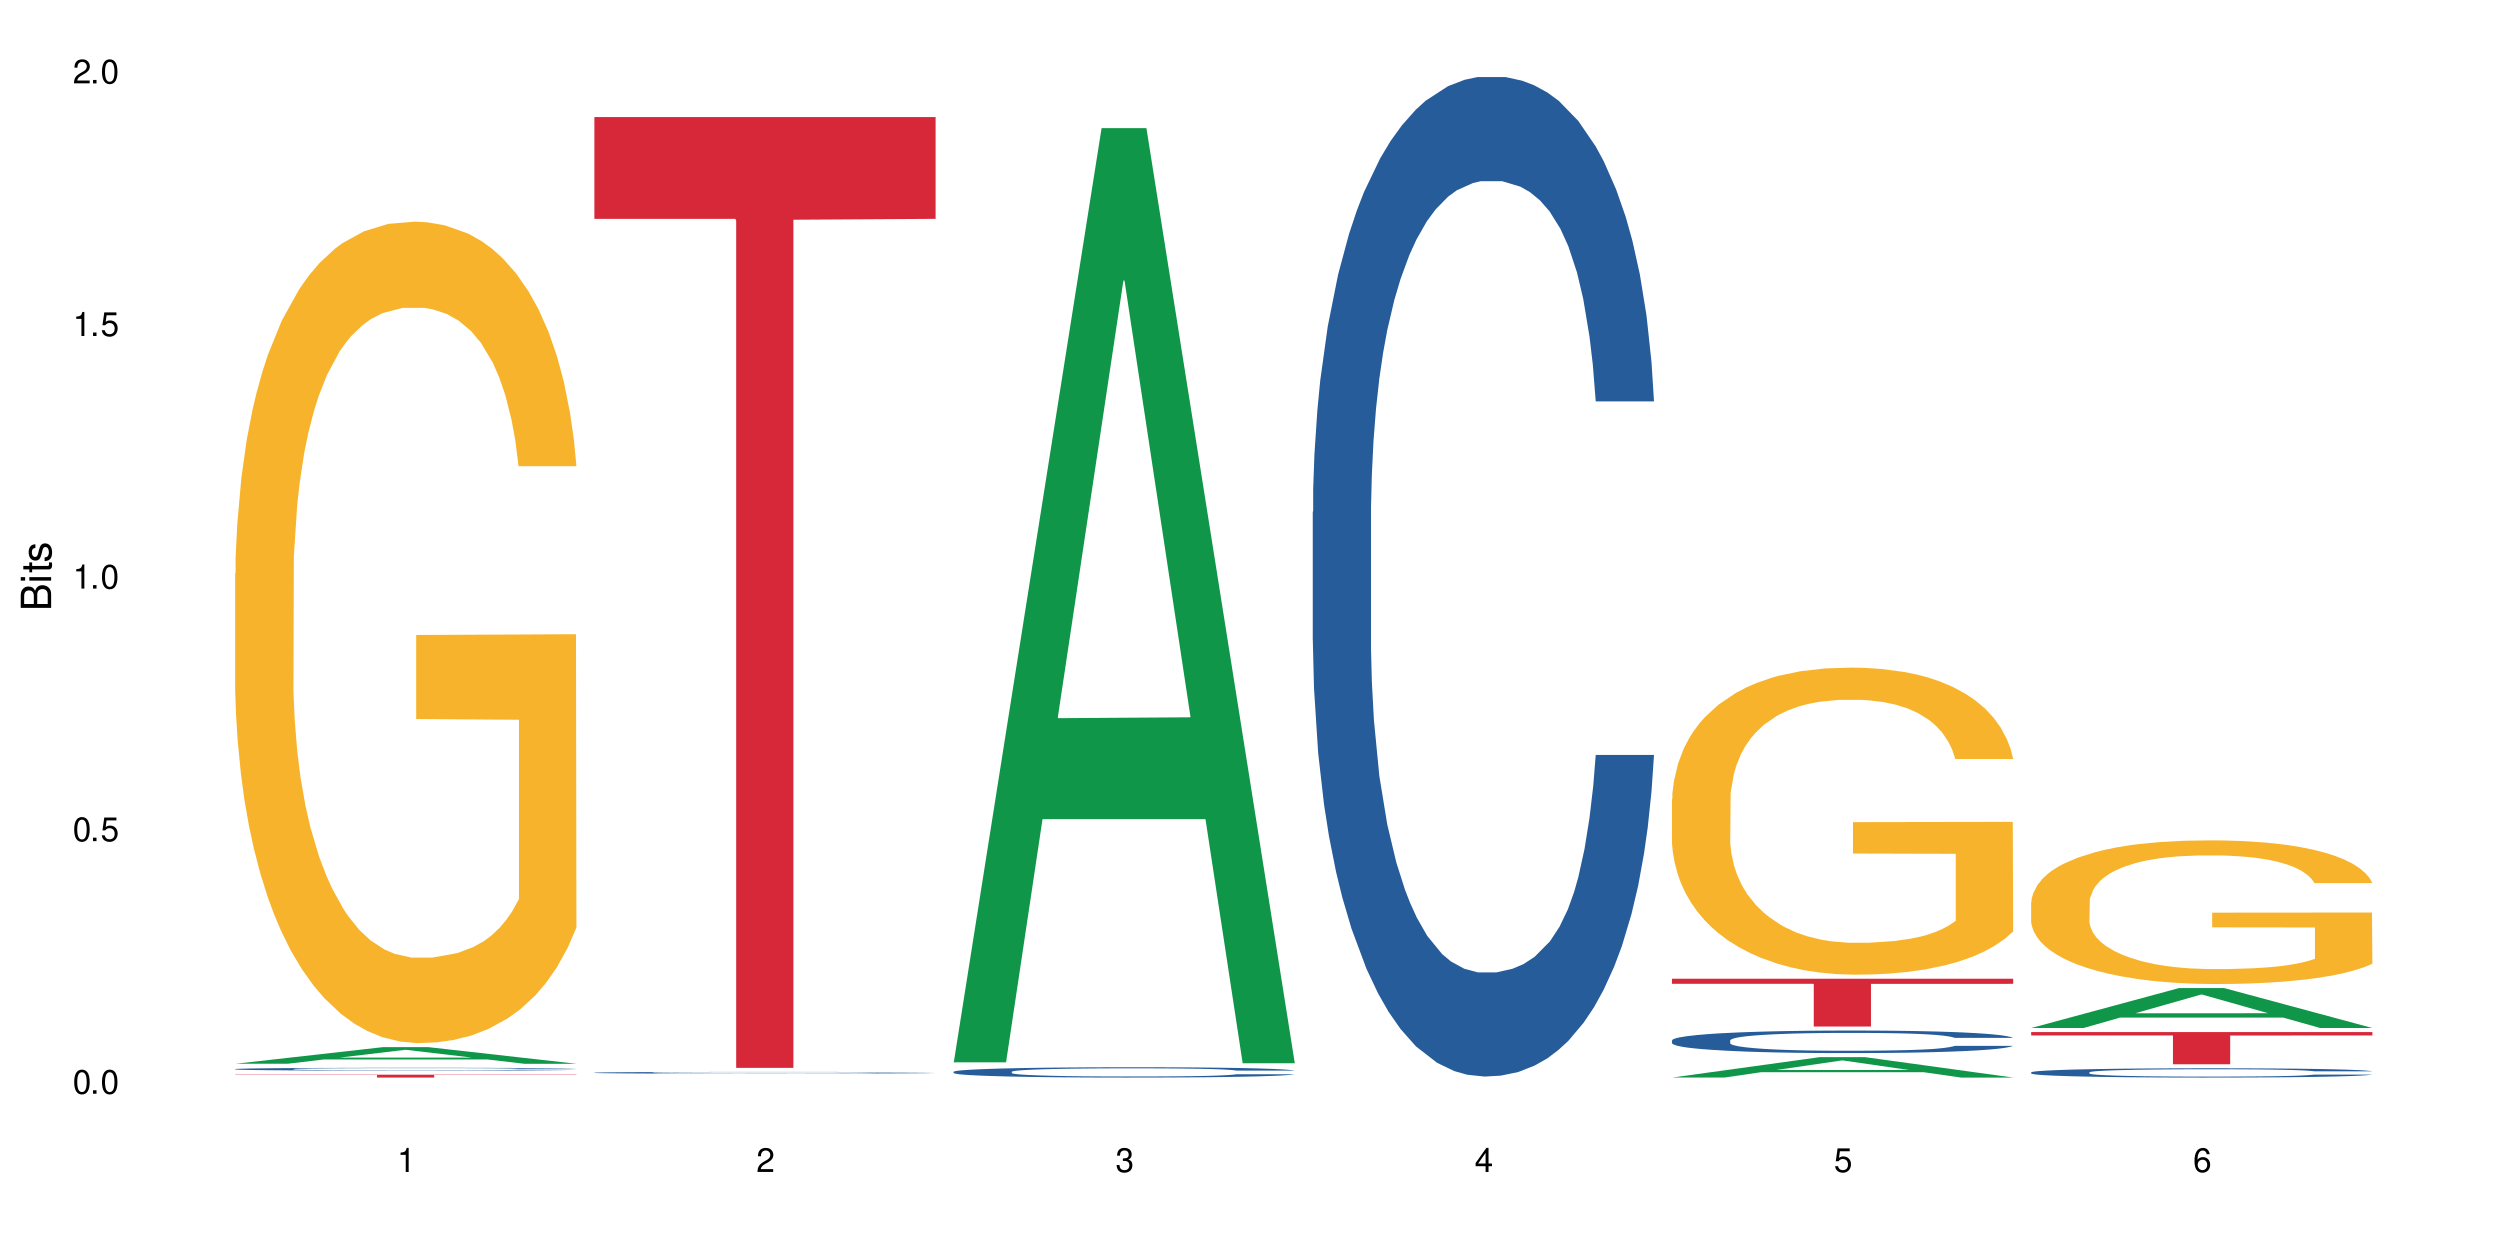 <?xml version="1.0" encoding="UTF-8"?>
<svg xmlns="http://www.w3.org/2000/svg" xmlns:xlink="http://www.w3.org/1999/xlink" width="720" height="360" viewBox="0 0 720 360">
<defs>
<g>
<g id="glyph-0-0">
</g>
<g id="glyph-0-1">
<path d="M 2.641 -6.938 C 2 -6.938 1.422 -6.656 1.078 -6.172 C 0.641 -5.562 0.406 -4.641 0.406 -3.359 C 0.406 -1.016 1.188 0.219 2.641 0.219 C 4.078 0.219 4.859 -1.016 4.859 -3.297 C 4.859 -4.641 4.656 -5.547 4.203 -6.172 C 3.844 -6.656 3.281 -6.938 2.641 -6.938 Z M 2.641 -6.188 C 3.547 -6.188 4 -5.25 4 -3.375 C 4 -1.406 3.562 -0.484 2.625 -0.484 C 1.734 -0.484 1.281 -1.438 1.281 -3.344 C 1.281 -5.25 1.734 -6.188 2.641 -6.188 Z M 2.641 -6.188 "/>
</g>
<g id="glyph-0-2">
<path d="M 1.828 -1 L 0.828 -1 L 0.828 0 L 1.828 0 Z M 1.828 -1 "/>
</g>
<g id="glyph-0-3">
<path d="M 4.562 -6.797 L 1.062 -6.797 L 0.547 -3.094 L 1.328 -3.094 C 1.719 -3.562 2.047 -3.734 2.578 -3.734 C 3.484 -3.734 4.062 -3.109 4.062 -2.094 C 4.062 -1.125 3.484 -0.531 2.578 -0.531 C 1.828 -0.531 1.375 -0.906 1.188 -1.672 L 0.328 -1.672 C 0.453 -1.109 0.547 -0.844 0.75 -0.594 C 1.125 -0.078 1.828 0.219 2.594 0.219 C 3.969 0.219 4.922 -0.781 4.922 -2.219 C 4.922 -3.562 4.031 -4.484 2.719 -4.484 C 2.25 -4.484 1.859 -4.359 1.469 -4.062 L 1.734 -5.969 L 4.562 -5.969 Z M 4.562 -6.797 "/>
</g>
<g id="glyph-0-4">
<path d="M 2.484 -4.938 L 2.484 0 L 3.328 0 L 3.328 -6.938 L 2.766 -6.938 C 2.469 -5.875 2.281 -5.734 0.984 -5.562 L 0.984 -4.938 Z M 2.484 -4.938 "/>
</g>
<g id="glyph-0-5">
<path d="M 4.859 -0.828 L 1.281 -0.828 C 1.359 -1.406 1.672 -1.781 2.5 -2.281 L 3.469 -2.828 C 4.406 -3.344 4.906 -4.062 4.906 -4.906 C 4.906 -5.484 4.672 -6.031 4.266 -6.406 C 3.859 -6.766 3.375 -6.938 2.719 -6.938 C 1.859 -6.938 1.219 -6.625 0.844 -6.031 C 0.609 -5.672 0.5 -5.234 0.484 -4.531 L 1.328 -4.531 C 1.359 -5.016 1.406 -5.281 1.531 -5.516 C 1.75 -5.938 2.188 -6.203 2.703 -6.203 C 3.469 -6.203 4.031 -5.641 4.031 -4.891 C 4.031 -4.344 3.719 -3.859 3.125 -3.516 L 2.234 -3 C 0.812 -2.172 0.406 -1.531 0.328 -0.016 L 4.859 -0.016 Z M 4.859 -0.828 "/>
</g>
<g id="glyph-0-6">
<path d="M 2.125 -3.188 L 2.578 -3.188 C 3.5 -3.188 3.984 -2.766 3.984 -1.922 C 3.984 -1.062 3.469 -0.531 2.594 -0.531 C 1.656 -0.531 1.203 -1 1.156 -2.016 L 0.312 -2.016 C 0.344 -1.453 0.438 -1.094 0.609 -0.781 C 0.953 -0.109 1.625 0.219 2.547 0.219 C 3.953 0.219 4.859 -0.625 4.859 -1.938 C 4.859 -2.828 4.516 -3.297 3.703 -3.594 C 4.344 -3.844 4.656 -4.328 4.656 -5.031 C 4.656 -6.219 3.875 -6.938 2.578 -6.938 C 1.203 -6.938 0.484 -6.172 0.453 -4.703 L 1.297 -4.703 C 1.312 -5.125 1.344 -5.359 1.453 -5.578 C 1.641 -5.969 2.062 -6.203 2.594 -6.203 C 3.344 -6.203 3.797 -5.75 3.797 -5 C 3.797 -4.516 3.609 -4.219 3.25 -4.047 C 3.016 -3.953 2.703 -3.922 2.125 -3.906 Z M 2.125 -3.188 "/>
</g>
<g id="glyph-0-7">
<path d="M 3.141 -1.672 L 3.141 0 L 3.984 0 L 3.984 -1.672 L 4.984 -1.672 L 4.984 -2.438 L 3.984 -2.438 L 3.984 -6.938 L 3.359 -6.938 L 0.266 -2.578 L 0.266 -1.672 Z M 3.141 -2.438 L 1 -2.438 L 3.141 -5.5 Z M 3.141 -2.438 "/>
</g>
<g id="glyph-0-8">
<path d="M 4.781 -5.125 C 4.609 -6.266 3.891 -6.938 2.844 -6.938 C 2.094 -6.938 1.422 -6.578 1.031 -5.953 C 0.594 -5.266 0.406 -4.422 0.406 -3.172 C 0.406 -2 0.578 -1.25 0.984 -0.641 C 1.359 -0.078 1.953 0.219 2.703 0.219 C 3.984 0.219 4.922 -0.75 4.922 -2.094 C 4.922 -3.375 4.062 -4.281 2.844 -4.281 C 2.172 -4.281 1.641 -4.031 1.281 -3.516 C 1.281 -5.234 1.828 -6.188 2.797 -6.188 C 3.391 -6.188 3.797 -5.797 3.938 -5.125 Z M 2.734 -3.531 C 3.547 -3.531 4.062 -2.953 4.062 -2.031 C 4.062 -1.156 3.484 -0.531 2.703 -0.531 C 1.922 -0.531 1.328 -1.188 1.328 -2.078 C 1.328 -2.938 1.906 -3.531 2.734 -3.531 Z M 2.734 -3.531 "/>
</g>
<g id="glyph-1-0">
</g>
<g id="glyph-1-1">
<path d="M 0 -0.953 L 0 -4.891 C 0 -5.719 -0.234 -6.344 -0.734 -6.797 C -1.188 -7.234 -1.812 -7.469 -2.5 -7.469 C -3.547 -7.469 -4.188 -7 -4.625 -5.875 C -4.984 -6.688 -5.625 -7.094 -6.531 -7.094 C -7.172 -7.094 -7.734 -6.859 -8.141 -6.391 C -8.562 -5.922 -8.75 -5.344 -8.75 -4.5 L -8.75 -0.953 Z M -4.984 -2.062 L -7.766 -2.062 L -7.766 -4.219 C -7.766 -4.844 -7.688 -5.203 -7.453 -5.5 C -7.219 -5.812 -6.859 -5.969 -6.375 -5.969 C -5.891 -5.969 -5.531 -5.812 -5.297 -5.5 C -5.062 -5.203 -4.984 -4.844 -4.984 -4.219 Z M -0.984 -2.062 L -4 -2.062 L -4 -4.781 C -4 -5.766 -3.438 -6.359 -2.484 -6.359 C -1.547 -6.359 -0.984 -5.766 -0.984 -4.781 Z M -0.984 -2.062 "/>
</g>
<g id="glyph-1-2">
<path d="M -6.281 -1.797 L -6.281 -0.797 L 0 -0.797 L 0 -1.797 Z M -8.75 -1.797 L -8.75 -0.797 L -7.484 -0.797 L -7.484 -1.797 Z M -8.75 -1.797 "/>
</g>
<g id="glyph-1-3">
<path d="M -6.281 -3.047 L -6.281 -2.016 L -8.016 -2.016 L -8.016 -1.016 L -6.281 -1.016 L -6.281 -0.172 L -5.469 -0.172 L -5.469 -1.016 L -0.719 -1.016 C -0.078 -1.016 0.281 -1.453 0.281 -2.234 C 0.281 -2.5 0.25 -2.719 0.188 -3.047 L -0.641 -3.047 C -0.609 -2.906 -0.594 -2.766 -0.594 -2.562 C -0.594 -2.141 -0.719 -2.016 -1.156 -2.016 L -5.469 -2.016 L -5.469 -3.047 Z M -6.281 -3.047 "/>
</g>
<g id="glyph-1-4">
<path d="M -4.531 -5.25 C -5.766 -5.25 -6.469 -4.422 -6.469 -2.969 C -6.469 -1.516 -5.719 -0.562 -4.547 -0.562 C -3.562 -0.562 -3.094 -1.062 -2.734 -2.562 L -2.516 -3.484 C -2.344 -4.188 -2.094 -4.469 -1.641 -4.469 C -1.047 -4.469 -0.641 -3.875 -0.641 -3 C -0.641 -2.453 -0.797 -2 -1.062 -1.75 C -1.25 -1.594 -1.422 -1.531 -1.875 -1.469 L -1.875 -0.406 C -0.422 -0.453 0.281 -1.266 0.281 -2.922 C 0.281 -4.5 -0.5 -5.516 -1.719 -5.516 C -2.656 -5.516 -3.172 -4.984 -3.469 -3.734 L -3.703 -2.766 C -3.891 -1.953 -4.156 -1.609 -4.594 -1.609 C -5.188 -1.609 -5.547 -2.125 -5.547 -2.938 C -5.547 -3.75 -5.203 -4.172 -4.531 -4.203 Z M -4.531 -5.25 "/>
</g>
</g>
</defs>
<rect x="-72" y="-36" width="864" height="432" fill="rgb(100%, 100%, 100%)" fill-opacity="1"/>
<path fill-rule="nonzero" fill="rgb(6.275%, 58.824%, 28.235%)" fill-opacity="1" d="M 67.73 306.363 L 67.836 306.359 L 110.359 301.57 L 123.273 301.57 L 166.008 306.367 L 150.992 306.367 L 140.281 305.117 L 93.352 305.117 L 82.852 306.363 L 67.73 306.363 L 97.863 304.598 L 135.977 304.594 L 116.973 302.355 L 116.766 302.348 L 116.555 302.363 L 97.758 304.594 L 97.863 304.598 Z M 67.73 306.363 "/>
<path fill-rule="nonzero" fill="rgb(14.51%, 36.078%, 60%)" fill-opacity="1" d="M 67.73 307.887 L 67.852 307.887 L 67.852 307.867 L 68.211 307.84 L 69.051 307.801 L 69.887 307.777 L 72.047 307.73 L 75.043 307.688 L 78.156 307.656 L 80.434 307.637 L 82.473 307.621 L 87.145 307.594 L 90.145 307.578 L 93.379 307.566 L 97.332 307.555 L 100.211 307.547 L 106.684 307.531 L 111.477 307.527 L 128.016 307.527 L 131.492 307.531 L 135.324 307.539 L 138.562 307.547 L 144.195 307.562 L 149.227 307.582 L 151.504 307.594 L 155.102 307.617 L 157.855 307.641 L 159.773 307.66 L 161.934 307.688 L 163.848 307.723 L 165.289 307.762 L 166.008 307.793 L 149.227 307.793 L 148.391 307.766 L 147.43 307.742 L 145.633 307.711 L 143.836 307.688 L 141.316 307.664 L 139.039 307.652 L 135.926 307.637 L 133.168 307.629 L 130.293 307.621 L 127.535 307.617 L 122.262 307.613 L 113.871 307.613 L 109.199 307.621 L 106.684 307.625 L 103.086 307.637 L 100.57 307.645 L 97.574 307.66 L 95.535 307.672 L 93.02 307.691 L 91.223 307.711 L 89.184 307.734 L 87.984 307.754 L 86.906 307.777 L 85.949 307.801 L 85.23 307.828 L 84.75 307.855 L 84.508 307.883 L 84.508 308 L 84.75 308.027 L 85.348 308.059 L 86.906 308.105 L 89.184 308.145 L 91.82 308.176 L 94.336 308.199 L 95.777 308.211 L 97.691 308.223 L 100.688 308.238 L 105.004 308.254 L 107.52 308.258 L 111.355 308.266 L 125.258 308.266 L 128.375 308.262 L 131.609 308.254 L 136.043 308.242 L 138.801 308.23 L 141.199 308.215 L 142.996 308.199 L 144.195 308.188 L 145.992 308.164 L 147.43 308.141 L 148.508 308.113 L 149.227 308.086 L 166.008 308.086 L 165.289 308.117 L 164.207 308.148 L 163.129 308.168 L 161.453 308.195 L 159.535 308.219 L 156.777 308.246 L 154.5 308.262 L 151.504 308.281 L 148.75 308.297 L 145.754 308.309 L 141.316 308.324 L 138.441 308.332 L 135.324 308.34 L 131.609 308.344 L 126.938 308.352 L 121.902 308.352 L 117.227 308.355 L 112.195 308.352 L 108.48 308.348 L 103.566 308.344 L 97.453 308.328 L 93.02 308.312 L 89.543 308.301 L 86.547 308.285 L 83.191 308.266 L 78.875 308.23 L 76.238 308.207 L 74.441 308.184 L 72.406 308.156 L 70.969 308.129 L 69.289 308.086 L 68.09 308.031 L 67.73 307.992 Z M 67.73 307.887 "/>
<path fill-rule="nonzero" fill="rgb(96.863%, 70.196%, 16.863%)" fill-opacity="1" d="M 67.73 165.156 L 67.852 164.941 L 67.852 160.621 L 68.332 150.898 L 69.527 137.5 L 71.086 126.48 L 72.766 117.84 L 73.844 113.301 L 75.641 106.82 L 77.199 102.066 L 81.152 92.344 L 86.188 83.27 L 88.945 79.379 L 92.059 75.707 L 96.496 71.602 L 98.531 70.09 L 104.766 66.633 L 111.836 64.473 L 119.625 63.824 L 123.223 64.039 L 128.133 64.902 L 134.848 67.281 L 138.68 69.441 L 141.676 71.602 L 144.793 74.41 L 148.629 78.73 L 152.223 83.918 L 155.102 89.102 L 157.977 95.586 L 160.375 102.5 L 162.41 110.062 L 164.207 119.137 L 165.289 126.699 L 166.008 134.262 L 149.348 134.262 L 148.391 126.699 L 147.309 120.863 L 145.512 113.734 L 143.715 108.547 L 141.918 104.445 L 138.562 98.824 L 135.684 95.367 L 132.09 92.344 L 128.613 90.398 L 124.66 89.102 L 122.262 88.672 L 115.91 88.672 L 110.156 90.184 L 106.801 91.91 L 104.406 93.641 L 101.047 96.883 L 99.012 99.473 L 97.812 101.203 L 94.219 107.898 L 91.82 113.949 L 90.504 118.055 L 88.824 124.539 L 87.625 130.371 L 86.309 139.012 L 85.59 145.496 L 84.629 160.188 L 84.508 199.078 L 84.871 207.289 L 85.59 216.148 L 86.547 223.926 L 87.984 232.137 L 89.422 238.402 L 91.941 246.828 L 94.098 252.445 L 95.777 256.121 L 99.012 261.953 L 100.328 263.898 L 103.445 267.785 L 106.684 270.812 L 110.637 273.406 L 113.633 274.699 L 118.426 275.781 L 124.539 275.781 L 131.73 274.484 L 136.285 272.758 L 139.398 271.027 L 141.438 269.516 L 143.953 267.137 L 145.754 264.977 L 147.43 262.602 L 149.469 258.93 L 149.469 207.289 L 119.863 207.074 L 119.863 182.875 L 165.887 182.656 L 166.008 267.137 L 163.488 272.973 L 160.375 278.59 L 157.379 282.91 L 154.262 286.586 L 149.828 290.691 L 146.23 293.281 L 140.719 296.309 L 135.684 298.25 L 130.41 299.547 L 125.738 300.195 L 120.223 300.414 L 115.312 299.98 L 110.039 298.684 L 105.844 296.957 L 102.008 294.793 L 98.172 291.984 L 93.379 287.449 L 90.262 283.777 L 87.027 279.238 L 83.789 273.836 L 80.914 268.004 L 78.996 263.465 L 77.078 258.281 L 75.043 251.797 L 73.125 244.453 L 71.688 237.754 L 70.367 230.191 L 69.41 223.062 L 68.449 213.34 L 67.969 205.562 L 67.73 198.863 Z M 67.73 165.156 "/>
<path fill-rule="nonzero" fill="rgb(83.922%, 15.686%, 22.353%)" fill-opacity="1" d="M 67.73 309.512 L 166.008 309.512 L 166.008 309.602 L 125.047 309.602 L 125.047 310.34 L 108.57 310.34 L 108.57 309.602 L 67.73 309.602 Z M 67.73 309.512 "/>
<path fill-rule="nonzero" fill="rgb(14.51%, 36.078%, 60%)" fill-opacity="1" d="M 171.18 308.938 L 171.297 308.938 L 171.297 308.926 L 171.66 308.906 L 172.496 308.883 L 173.336 308.867 L 175.492 308.84 L 178.488 308.812 L 181.605 308.793 L 183.883 308.781 L 185.922 308.773 L 190.594 308.754 L 193.59 308.746 L 196.828 308.738 L 200.781 308.73 L 203.656 308.727 L 210.129 308.719 L 214.922 308.715 L 231.461 308.715 L 234.938 308.719 L 238.773 308.723 L 242.008 308.727 L 247.641 308.734 L 252.676 308.75 L 254.953 308.758 L 258.547 308.77 L 261.305 308.785 L 263.223 308.797 L 265.379 308.812 L 267.297 308.836 L 268.734 308.859 L 269.453 308.879 L 252.676 308.879 L 251.836 308.859 L 250.879 308.848 L 249.082 308.828 L 247.281 308.812 L 244.766 308.801 L 242.488 308.789 L 239.371 308.781 L 236.617 308.777 L 233.738 308.773 L 230.984 308.77 L 225.711 308.766 L 217.32 308.766 L 212.645 308.77 L 210.129 308.773 L 206.535 308.781 L 204.016 308.785 L 201.02 308.797 L 198.984 308.805 L 196.469 308.816 L 194.668 308.828 L 192.633 308.844 L 191.434 308.855 L 190.355 308.867 L 189.395 308.883 L 188.676 308.898 L 188.199 308.918 L 187.957 308.934 L 187.957 309.008 L 188.199 309.023 L 188.797 309.043 L 190.355 309.07 L 192.633 309.098 L 195.27 309.117 L 197.785 309.129 L 199.223 309.137 L 201.141 309.145 L 204.137 309.152 L 208.453 309.164 L 210.969 309.168 L 214.805 309.172 L 228.707 309.172 L 231.82 309.168 L 235.059 309.164 L 239.492 309.156 L 242.25 309.148 L 244.645 309.141 L 246.445 309.133 L 247.641 309.125 L 249.441 309.109 L 250.879 309.094 L 251.957 309.078 L 252.676 309.062 L 269.453 309.062 L 268.734 309.078 L 267.656 309.098 L 266.578 309.113 L 264.898 309.129 L 262.984 309.141 L 260.227 309.16 L 257.949 309.168 L 254.953 309.18 L 252.195 309.191 L 249.199 309.199 L 244.766 309.207 L 241.891 309.211 L 238.773 309.215 L 235.059 309.219 L 230.383 309.223 L 225.352 309.227 L 215.645 309.227 L 211.926 309.223 L 207.012 309.219 L 200.902 309.211 L 196.469 309.203 L 192.992 309.191 L 189.996 309.184 L 186.641 309.172 L 182.324 309.148 L 179.688 309.133 L 177.891 309.121 L 175.852 309.102 L 174.414 309.086 L 172.738 309.059 L 171.539 309.027 L 171.18 309 Z M 171.18 308.938 "/>
<path fill-rule="nonzero" fill="rgb(83.922%, 15.686%, 22.353%)" fill-opacity="1" d="M 171.18 33.715 L 269.453 33.715 L 269.453 63.027 L 228.496 63.285 L 228.496 307.555 L 212.02 307.555 L 212.02 63.543 L 211.777 63.027 L 171.18 63.027 Z M 171.18 33.715 "/>
<path fill-rule="nonzero" fill="rgb(6.275%, 58.824%, 28.235%)" fill-opacity="1" d="M 274.629 305.961 L 274.73 305.707 L 317.254 36.898 L 330.168 36.898 L 372.902 306.211 L 357.887 306.211 L 347.18 235.914 L 300.246 235.914 L 289.746 305.961 L 274.629 305.961 L 304.762 206.832 L 342.875 206.578 L 323.871 80.898 L 323.66 80.648 L 323.449 81.406 L 304.656 206.578 L 304.762 206.832 Z M 274.629 305.961 "/>
<path fill-rule="nonzero" fill="rgb(14.51%, 36.078%, 60%)" fill-opacity="1" d="M 274.629 308.66 L 274.746 308.66 L 274.746 308.594 L 275.105 308.492 L 275.945 308.359 L 276.785 308.27 L 278.941 308.109 L 281.938 307.957 L 285.055 307.836 L 287.332 307.766 L 289.367 307.711 L 294.043 307.609 L 297.039 307.559 L 300.273 307.512 L 304.23 307.469 L 307.105 307.441 L 313.578 307.395 L 318.371 307.379 L 322.086 307.367 L 330.117 307.367 L 334.91 307.379 L 338.387 307.395 L 342.223 307.414 L 345.457 307.441 L 351.09 307.5 L 356.125 307.574 L 358.402 307.617 L 361.996 307.703 L 364.754 307.785 L 366.672 307.855 L 368.828 307.957 L 370.746 308.078 L 372.184 308.215 L 372.902 308.332 L 356.125 308.332 L 355.285 308.223 L 354.324 308.141 L 352.527 308.027 L 350.73 307.949 L 348.215 307.871 L 345.938 307.82 L 342.82 307.77 L 340.062 307.734 L 337.188 307.711 L 334.43 307.695 L 329.156 307.68 L 323.047 307.68 L 320.77 307.684 L 316.094 307.707 L 313.578 307.727 L 309.98 307.762 L 307.465 307.797 L 304.469 307.852 L 302.434 307.898 L 299.914 307.969 L 298.117 308.031 L 296.078 308.121 L 294.883 308.188 L 293.801 308.266 L 292.844 308.355 L 292.125 308.449 L 291.645 308.551 L 291.406 308.648 L 291.406 309.07 L 291.645 309.168 L 292.246 309.281 L 293.801 309.445 L 296.078 309.59 L 298.715 309.703 L 301.234 309.785 L 302.672 309.824 L 304.59 309.867 L 307.586 309.922 L 311.898 309.977 L 314.418 309.996 L 318.25 310.02 L 322.207 310.031 L 327.48 310.031 L 332.152 310.02 L 335.27 310.004 L 338.508 309.984 L 342.941 309.938 L 345.695 309.895 L 348.094 309.844 L 349.891 309.789 L 351.09 309.746 L 352.887 309.664 L 354.324 309.57 L 355.406 309.477 L 356.125 309.383 L 372.902 309.383 L 372.184 309.492 L 371.105 309.598 L 370.027 309.676 L 368.348 309.773 L 366.43 309.855 L 363.676 309.949 L 361.398 310.012 L 358.402 310.082 L 355.645 310.133 L 352.648 310.18 L 348.215 310.234 L 345.336 310.262 L 342.223 310.285 L 338.508 310.305 L 333.832 310.324 L 328.797 310.336 L 324.125 310.34 L 319.09 310.332 L 315.375 310.324 L 310.461 310.297 L 304.348 310.25 L 299.914 310.199 L 296.438 310.145 L 293.441 310.094 L 290.086 310.02 L 285.773 309.898 L 283.137 309.809 L 281.34 309.73 L 279.301 309.625 L 277.863 309.531 L 276.184 309.379 L 274.988 309.184 L 274.629 309.035 Z M 274.629 308.66 "/>
<path fill-rule="nonzero" fill="rgb(14.51%, 36.078%, 60%)" fill-opacity="1" d="M 378.074 147.438 L 378.195 147.172 L 378.195 140.859 L 378.555 130.859 L 379.395 118.23 L 380.23 109.547 L 382.391 94.02 L 385.387 79.023 L 388.5 67.445 L 390.777 60.605 L 392.816 55.34 L 397.492 45.605 L 400.488 40.605 L 403.723 36.133 L 407.676 31.66 L 410.555 29.027 L 417.027 24.82 L 421.82 22.977 L 425.535 22.188 L 433.566 22.188 L 438.359 23.238 L 441.836 24.555 L 445.668 26.66 L 448.906 29.027 L 454.539 34.816 L 459.57 42.184 L 461.848 46.395 L 465.445 54.551 L 468.199 62.445 L 470.117 69.289 L 472.277 79.023 L 474.191 90.863 L 475.633 104.285 L 476.352 115.598 L 459.57 115.598 L 458.734 105.074 L 457.773 96.914 L 455.977 86.129 L 454.18 78.496 L 451.66 70.867 L 449.383 65.867 L 446.27 60.867 L 443.512 57.711 L 440.637 55.34 L 437.879 53.762 L 432.605 52.184 L 426.492 52.184 L 424.215 52.711 L 419.543 54.816 L 417.027 56.656 L 413.43 60.34 L 410.914 63.762 L 407.918 69.023 L 405.879 73.496 L 403.363 80.34 L 401.566 86.391 L 399.527 95.074 L 398.328 101.652 L 397.25 109.02 L 396.293 117.703 L 395.574 126.914 L 395.094 136.648 L 394.855 146.121 L 394.855 186.906 L 395.094 196.379 L 395.691 207.43 L 397.25 223.48 L 399.527 237.426 L 402.164 248.477 L 404.68 256.371 L 406.121 260.055 L 408.035 264.266 L 411.035 269.527 L 415.348 274.789 L 417.863 276.895 L 421.699 279 L 425.656 280.055 L 430.93 280.055 L 435.602 279 L 438.719 277.684 L 441.953 275.578 L 446.387 271.105 L 449.145 266.895 L 451.543 261.898 L 453.34 256.898 L 454.539 252.688 L 456.336 244.531 L 457.773 235.586 L 458.852 226.375 L 459.57 217.43 L 476.352 217.43 L 475.633 227.953 L 474.555 238.215 L 473.473 245.848 L 471.797 255.055 L 469.879 263.211 L 467.121 272.422 L 464.844 278.473 L 461.848 285.051 L 459.094 290.051 L 456.098 294.523 L 451.66 299.789 L 448.785 302.418 L 445.668 304.785 L 441.953 306.891 L 437.281 308.734 L 432.246 309.785 L 427.574 310.051 L 422.539 309.523 L 418.824 308.473 L 413.91 306.102 L 407.797 301.367 L 403.363 296.367 L 399.887 291.367 L 396.891 286.105 L 393.535 279 L 389.223 267.422 L 386.586 258.477 L 384.785 251.109 L 382.75 240.848 L 381.312 231.637 L 379.633 216.902 L 378.434 198.219 L 378.074 183.746 Z M 378.074 147.438 "/>
<path fill-rule="nonzero" fill="rgb(6.275%, 58.824%, 28.235%)" fill-opacity="1" d="M 481.523 310.332 L 481.629 310.328 L 524.152 304.449 L 537.066 304.449 L 579.797 310.34 L 564.785 310.34 L 554.074 308.801 L 507.141 308.801 L 496.641 310.332 L 481.523 310.332 L 511.656 308.164 L 549.77 308.16 L 530.766 305.41 L 530.555 305.406 L 530.348 305.422 L 511.551 308.16 L 511.656 308.164 Z M 481.523 310.332 "/>
<path fill-rule="nonzero" fill="rgb(14.51%, 36.078%, 60%)" fill-opacity="1" d="M 481.523 299.625 L 481.645 299.617 L 481.645 299.477 L 482.004 299.25 L 482.84 298.965 L 483.68 298.77 L 485.836 298.422 L 488.832 298.082 L 491.949 297.82 L 494.227 297.668 L 496.266 297.551 L 500.938 297.328 L 503.934 297.219 L 507.172 297.117 L 511.125 297.016 L 514 296.957 L 520.473 296.859 L 525.27 296.82 L 528.984 296.801 L 537.012 296.801 L 541.809 296.824 L 545.281 296.855 L 549.117 296.902 L 552.352 296.957 L 557.984 297.086 L 563.02 297.254 L 565.297 297.348 L 568.891 297.531 L 571.648 297.711 L 573.566 297.863 L 575.723 298.082 L 577.641 298.352 L 579.078 298.652 L 579.797 298.906 L 563.02 298.906 L 562.18 298.672 L 561.223 298.484 L 559.426 298.242 L 557.625 298.07 L 555.109 297.898 L 552.832 297.785 L 549.715 297.672 L 546.961 297.602 L 544.082 297.551 L 541.328 297.512 L 536.055 297.477 L 529.941 297.477 L 527.664 297.488 L 522.992 297.539 L 520.473 297.578 L 516.879 297.66 L 514.363 297.738 L 511.367 297.859 L 509.328 297.957 L 506.812 298.113 L 505.012 298.25 L 502.977 298.445 L 501.777 298.594 L 500.699 298.758 L 499.738 298.953 L 499.02 299.164 L 498.543 299.383 L 498.301 299.594 L 498.301 300.516 L 498.543 300.727 L 499.141 300.977 L 500.699 301.34 L 502.977 301.652 L 505.613 301.902 L 508.129 302.082 L 509.566 302.164 L 511.484 302.258 L 514.48 302.379 L 518.797 302.496 L 521.312 302.543 L 525.148 302.59 L 529.102 302.613 L 534.375 302.613 L 539.051 302.59 L 542.168 302.562 L 545.402 302.512 L 549.836 302.414 L 552.594 302.316 L 554.988 302.203 L 556.789 302.094 L 557.984 301.996 L 559.785 301.812 L 561.223 301.613 L 562.301 301.406 L 563.02 301.203 L 579.797 301.203 L 579.078 301.441 L 578 301.672 L 576.922 301.844 L 575.246 302.051 L 573.328 302.234 L 570.57 302.441 L 568.293 302.578 L 565.297 302.727 L 562.539 302.84 L 559.543 302.941 L 555.109 303.059 L 552.234 303.117 L 549.117 303.172 L 545.402 303.219 L 540.727 303.262 L 535.695 303.285 L 531.02 303.289 L 525.988 303.277 L 522.27 303.254 L 517.359 303.203 L 511.246 303.094 L 506.812 302.98 L 503.336 302.871 L 500.34 302.75 L 496.984 302.59 L 492.668 302.328 L 490.031 302.129 L 488.234 301.961 L 486.195 301.73 L 484.758 301.523 L 483.082 301.191 L 481.883 300.77 L 481.523 300.445 Z M 481.523 299.625 "/>
<path fill-rule="nonzero" fill="rgb(96.863%, 70.196%, 16.863%)" fill-opacity="1" d="M 481.523 230.148 L 481.645 230.066 L 481.645 228.453 L 482.121 224.816 L 483.32 219.809 L 484.879 215.691 L 486.555 212.461 L 487.637 210.766 L 489.434 208.34 L 490.992 206.562 L 494.945 202.93 L 499.98 199.535 L 502.734 198.082 L 505.852 196.711 L 510.285 195.176 L 512.324 194.609 L 518.555 193.316 L 525.629 192.508 L 533.418 192.266 L 537.012 192.348 L 541.926 192.672 L 548.637 193.559 L 552.473 194.367 L 555.469 195.176 L 558.586 196.227 L 562.422 197.84 L 566.016 199.777 L 568.891 201.719 L 571.77 204.141 L 574.164 206.727 L 576.203 209.551 L 578 212.945 L 579.078 215.77 L 579.797 218.598 L 563.141 218.598 L 562.18 215.77 L 561.102 213.59 L 559.305 210.926 L 557.508 208.988 L 555.711 207.453 L 552.352 205.352 L 549.477 204.059 L 545.883 202.93 L 542.406 202.203 L 538.449 201.719 L 536.055 201.555 L 529.703 201.555 L 523.949 202.121 L 520.594 202.766 L 518.195 203.414 L 514.84 204.625 L 512.805 205.594 L 511.605 206.242 L 508.008 208.746 L 505.613 211.008 L 504.293 212.539 L 502.617 214.965 L 501.418 217.145 L 500.098 220.375 L 499.379 222.797 L 498.422 228.289 L 498.301 242.828 L 498.66 245.898 L 499.379 249.211 L 500.34 252.117 L 501.777 255.188 L 503.215 257.531 L 505.73 260.68 L 507.891 262.781 L 509.566 264.152 L 512.805 266.332 L 514.121 267.062 L 517.238 268.516 L 520.473 269.645 L 524.43 270.613 L 527.426 271.098 L 532.219 271.504 L 538.332 271.504 L 545.523 271.02 L 550.078 270.371 L 553.191 269.727 L 555.23 269.16 L 557.746 268.273 L 559.543 267.465 L 561.223 266.574 L 563.258 265.203 L 563.258 245.898 L 533.656 245.816 L 533.656 236.773 L 579.68 236.691 L 579.797 268.273 L 577.281 270.453 L 574.164 272.555 L 571.168 274.168 L 568.055 275.543 L 563.617 277.078 L 560.023 278.047 L 554.512 279.176 L 549.477 279.902 L 544.203 280.387 L 539.531 280.629 L 534.016 280.711 L 529.102 280.551 L 523.828 280.066 L 519.637 279.418 L 515.801 278.609 L 511.965 277.562 L 507.172 275.863 L 504.055 274.492 L 500.82 272.797 L 497.582 270.777 L 494.707 268.594 L 492.789 266.898 L 490.871 264.961 L 488.832 262.539 L 486.918 259.793 L 485.477 257.289 L 484.16 254.461 L 483.199 251.797 L 482.242 248.16 L 481.762 245.254 L 481.523 242.75 Z M 481.523 230.148 "/>
<path fill-rule="nonzero" fill="rgb(83.922%, 15.686%, 22.353%)" fill-opacity="1" d="M 481.523 281.867 L 579.797 281.867 L 579.797 283.344 L 538.84 283.355 L 538.84 295.645 L 522.363 295.645 L 522.363 283.367 L 522.121 283.344 L 481.523 283.344 Z M 481.523 281.867 "/>
<path fill-rule="nonzero" fill="rgb(6.275%, 58.824%, 28.235%)" fill-opacity="1" d="M 584.973 296.059 L 585.074 296.047 L 627.598 284.555 L 640.512 284.555 L 683.246 296.07 L 668.23 296.07 L 657.523 293.062 L 610.59 293.062 L 600.09 296.059 L 584.973 296.059 L 615.105 291.82 L 653.219 291.809 L 634.215 286.438 L 634.004 286.426 L 633.793 286.461 L 615 291.809 L 615.105 291.82 Z M 584.973 296.059 "/>
<path fill-rule="nonzero" fill="rgb(14.51%, 36.078%, 60%)" fill-opacity="1" d="M 584.973 308.828 L 585.09 308.828 L 585.09 308.77 L 585.449 308.676 L 586.289 308.559 L 587.129 308.477 L 589.285 308.336 L 592.281 308.195 L 595.398 308.086 L 597.676 308.023 L 599.711 307.977 L 604.387 307.887 L 607.383 307.84 L 610.617 307.797 L 614.574 307.754 L 617.449 307.73 L 623.922 307.691 L 628.715 307.676 L 632.43 307.668 L 640.461 307.668 L 645.254 307.676 L 648.73 307.691 L 652.566 307.711 L 655.801 307.73 L 661.434 307.785 L 666.469 307.852 L 668.746 307.891 L 672.34 307.969 L 675.098 308.043 L 677.016 308.105 L 679.172 308.195 L 681.09 308.305 L 682.527 308.43 L 683.246 308.535 L 666.469 308.535 L 665.629 308.438 L 664.672 308.359 L 662.871 308.262 L 661.074 308.191 L 658.559 308.121 L 656.281 308.074 L 653.164 308.027 L 650.406 307.996 L 647.531 307.977 L 644.773 307.961 L 639.504 307.945 L 633.391 307.945 L 631.113 307.949 L 626.438 307.969 L 623.922 307.988 L 620.328 308.023 L 617.809 308.055 L 614.812 308.102 L 612.777 308.145 L 610.258 308.207 L 608.461 308.262 L 606.426 308.344 L 605.227 308.406 L 604.148 308.473 L 603.188 308.555 L 602.469 308.641 L 601.988 308.73 L 601.75 308.816 L 601.75 309.195 L 601.988 309.285 L 602.59 309.387 L 604.148 309.535 L 606.426 309.664 L 609.059 309.77 L 611.578 309.84 L 613.016 309.875 L 614.934 309.914 L 617.93 309.965 L 622.242 310.012 L 624.762 310.031 L 628.598 310.051 L 632.551 310.062 L 637.824 310.062 L 642.5 310.051 L 645.613 310.039 L 648.852 310.02 L 653.285 309.977 L 656.043 309.938 L 658.438 309.891 L 660.234 309.848 L 661.434 309.809 L 663.23 309.73 L 664.672 309.648 L 665.75 309.562 L 666.469 309.48 L 683.246 309.48 L 682.527 309.578 L 681.449 309.672 L 680.371 309.742 L 678.691 309.828 L 676.773 309.906 L 674.02 309.988 L 671.742 310.047 L 668.746 310.105 L 665.988 310.152 L 662.992 310.195 L 658.559 310.242 L 655.68 310.27 L 652.566 310.289 L 648.852 310.309 L 644.176 310.328 L 639.141 310.336 L 634.469 310.34 L 629.434 310.336 L 625.719 310.324 L 620.805 310.301 L 614.695 310.258 L 610.258 310.211 L 606.785 310.164 L 603.789 310.117 L 600.43 310.051 L 596.117 309.945 L 593.48 309.859 L 591.684 309.793 L 589.645 309.695 L 588.207 309.613 L 586.527 309.477 L 585.332 309.301 L 584.973 309.168 Z M 584.973 308.828 "/>
<path fill-rule="nonzero" fill="rgb(96.863%, 70.196%, 16.863%)" fill-opacity="1" d="M 584.973 259.746 L 585.09 259.707 L 585.09 258.953 L 585.57 257.25 L 586.77 254.91 L 588.328 252.98 L 590.004 251.469 L 591.082 250.676 L 592.883 249.543 L 594.438 248.711 L 598.395 247.012 L 603.426 245.426 L 606.184 244.746 L 609.301 244.102 L 613.734 243.383 L 615.773 243.121 L 622.004 242.516 L 629.074 242.137 L 636.867 242.023 L 640.461 242.062 L 645.375 242.211 L 652.086 242.629 L 655.922 243.008 L 658.918 243.383 L 662.035 243.875 L 665.867 244.633 L 669.465 245.539 L 672.34 246.445 L 675.215 247.578 L 677.613 248.789 L 679.652 250.109 L 681.449 251.695 L 682.527 253.02 L 683.246 254.344 L 666.586 254.344 L 665.629 253.02 L 664.551 252 L 662.754 250.754 L 660.953 249.844 L 659.156 249.129 L 655.801 248.145 L 652.926 247.539 L 649.328 247.012 L 645.855 246.672 L 641.898 246.445 L 639.504 246.367 L 633.148 246.367 L 627.398 246.633 L 624.043 246.938 L 621.645 247.238 L 618.289 247.805 L 616.25 248.258 L 615.055 248.562 L 611.457 249.73 L 609.059 250.789 L 607.742 251.508 L 606.062 252.641 L 604.867 253.66 L 603.547 255.172 L 602.828 256.309 L 601.871 258.875 L 601.75 265.68 L 602.109 267.113 L 602.828 268.664 L 603.789 270.023 L 605.227 271.457 L 606.664 272.555 L 609.18 274.027 L 611.336 275.012 L 613.016 275.652 L 616.25 276.672 L 617.57 277.012 L 620.688 277.695 L 623.922 278.223 L 627.875 278.676 L 630.871 278.902 L 635.668 279.09 L 641.777 279.09 L 648.969 278.863 L 653.523 278.562 L 656.641 278.262 L 658.676 277.996 L 661.195 277.582 L 662.992 277.203 L 664.672 276.785 L 666.707 276.145 L 666.707 267.113 L 637.105 267.074 L 637.105 262.844 L 683.125 262.805 L 683.246 277.582 L 680.73 278.602 L 677.613 279.582 L 674.617 280.34 L 671.5 280.98 L 667.066 281.699 L 663.473 282.152 L 657.957 282.68 L 652.926 283.02 L 647.652 283.25 L 642.977 283.363 L 637.465 283.398 L 632.551 283.324 L 627.277 283.098 L 623.082 282.793 L 619.246 282.418 L 615.414 281.926 L 610.617 281.133 L 607.504 280.488 L 604.266 279.695 L 601.031 278.75 L 598.156 277.73 L 596.238 276.938 L 594.32 276.031 L 592.281 274.898 L 590.363 273.613 L 588.926 272.441 L 587.609 271.117 L 586.648 269.871 L 585.691 268.172 L 585.211 266.812 L 584.973 265.641 Z M 584.973 259.746 "/>
<path fill-rule="nonzero" fill="rgb(83.922%, 15.686%, 22.353%)" fill-opacity="1" d="M 584.973 297.227 L 683.246 297.227 L 683.246 298.219 L 642.289 298.227 L 642.289 306.512 L 625.809 306.512 L 625.809 298.238 L 625.57 298.219 L 584.973 298.219 Z M 584.973 297.227 "/>
<g fill="rgb(0%, 0%, 0%)" fill-opacity="1">
<use xlink:href="#glyph-0-1" x="20.965" y="314.993"/>
<use xlink:href="#glyph-0-2" x="25.965" y="314.993"/>
<use xlink:href="#glyph-0-1" x="28.965" y="314.993"/>
</g>
<g fill="rgb(0%, 0%, 0%)" fill-opacity="1">
<use xlink:href="#glyph-0-1" x="20.965" y="242.251"/>
<use xlink:href="#glyph-0-2" x="25.965" y="242.251"/>
<use xlink:href="#glyph-0-3" x="28.965" y="242.251"/>
</g>
<g fill="rgb(0%, 0%, 0%)" fill-opacity="1">
<use xlink:href="#glyph-0-4" x="20.965" y="169.509"/>
<use xlink:href="#glyph-0-2" x="25.965" y="169.509"/>
<use xlink:href="#glyph-0-1" x="28.965" y="169.509"/>
</g>
<g fill="rgb(0%, 0%, 0%)" fill-opacity="1">
<use xlink:href="#glyph-0-4" x="20.965" y="96.767"/>
<use xlink:href="#glyph-0-2" x="25.965" y="96.767"/>
<use xlink:href="#glyph-0-3" x="28.965" y="96.767"/>
</g>
<g fill="rgb(0%, 0%, 0%)" fill-opacity="1">
<use xlink:href="#glyph-0-5" x="20.965" y="24.024"/>
<use xlink:href="#glyph-0-2" x="25.965" y="24.024"/>
<use xlink:href="#glyph-0-1" x="28.965" y="24.024"/>
</g>
<g fill="rgb(0%, 0%, 0%)" fill-opacity="1">
<use xlink:href="#glyph-0-4" x="114.367" y="337.532"/>
</g>
<g fill="rgb(0%, 0%, 0%)" fill-opacity="1">
<use xlink:href="#glyph-0-5" x="217.816" y="337.532"/>
</g>
<g fill="rgb(0%, 0%, 0%)" fill-opacity="1">
<use xlink:href="#glyph-0-6" x="321.266" y="337.532"/>
</g>
<g fill="rgb(0%, 0%, 0%)" fill-opacity="1">
<use xlink:href="#glyph-0-7" x="424.711" y="337.532"/>
</g>
<g fill="rgb(0%, 0%, 0%)" fill-opacity="1">
<use xlink:href="#glyph-0-3" x="528.16" y="337.532"/>
</g>
<g fill="rgb(0%, 0%, 0%)" fill-opacity="1">
<use xlink:href="#glyph-0-8" x="631.609" y="337.532"/>
</g>
<g fill="rgb(0%, 0%, 0%)" fill-opacity="1">
<use xlink:href="#glyph-1-1" x="14.725" y="176.012"/>
<use xlink:href="#glyph-1-2" x="14.725" y="168.012"/>
<use xlink:href="#glyph-1-3" x="14.725" y="165.012"/>
<use xlink:href="#glyph-1-4" x="14.725" y="162.012"/>
</g>
</svg>
